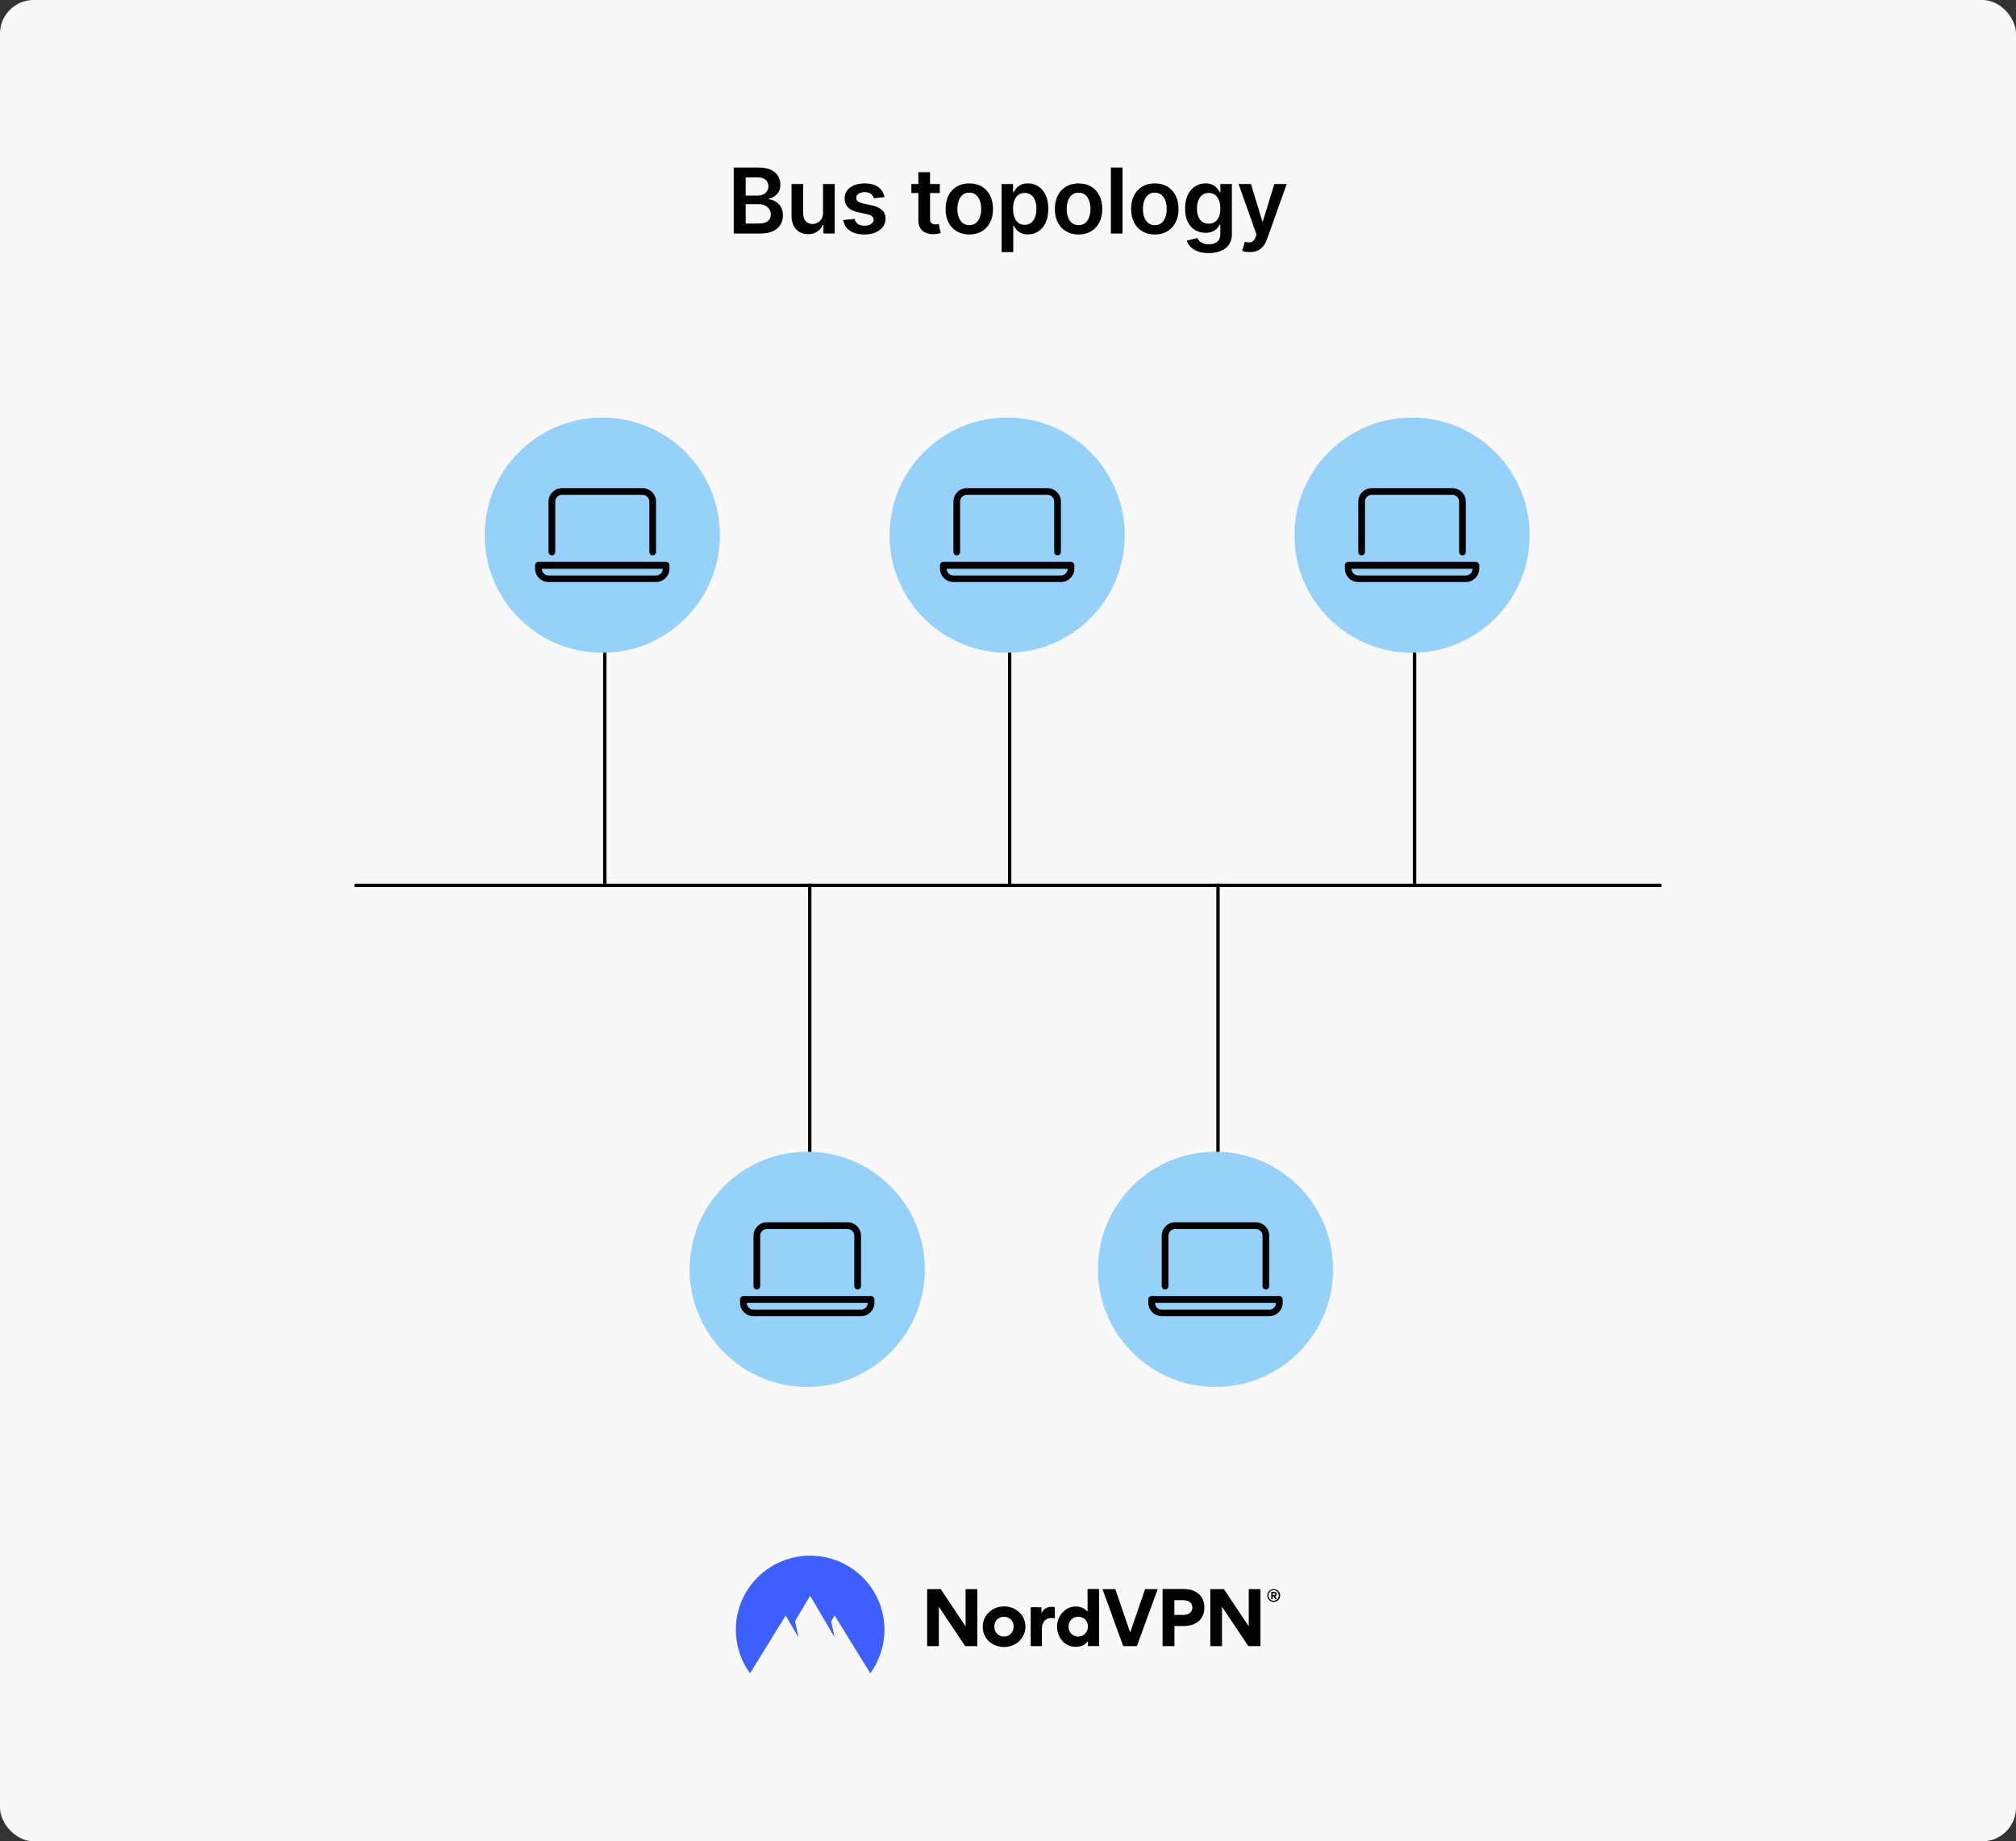 <svg width="1200" height="1096" viewBox="0 0 1200 1096" fill="none" xmlns="http://www.w3.org/2000/svg">
<rect x="0" y="0" width="1200" height="1096" fill="#333333" stroke="none"/>
<rect width="1200" height="1096" rx="20" fill="#F8F8F8"/>
<path d="M436.737 139V99.727H451.771C454.609 99.727 456.968 100.175 458.847 101.07C460.739 101.952 462.152 103.16 463.085 104.694C464.031 106.228 464.504 107.967 464.504 109.91C464.504 111.508 464.198 112.876 463.584 114.013C462.97 115.138 462.146 116.053 461.11 116.756C460.075 117.459 458.918 117.964 457.639 118.271V118.654C459.033 118.731 460.369 119.159 461.647 119.939C462.938 120.706 463.993 121.793 464.811 123.199C465.629 124.605 466.038 126.305 466.038 128.3C466.038 130.332 465.546 132.161 464.562 133.784C463.577 135.395 462.095 136.667 460.113 137.6C458.131 138.533 455.639 139 452.634 139H436.737ZM443.852 133.055H451.503C454.085 133.055 455.945 132.563 457.083 131.579C458.234 130.582 458.809 129.303 458.809 127.744C458.809 126.58 458.521 125.532 457.946 124.599C457.371 123.653 456.553 122.911 455.492 122.374C454.43 121.825 453.165 121.55 451.695 121.55H443.852V133.055ZM443.852 116.43H450.889C452.117 116.43 453.222 116.206 454.207 115.759C455.191 115.298 455.965 114.653 456.527 113.822C457.102 112.978 457.39 111.981 457.39 110.83C457.39 109.309 456.853 108.056 455.779 107.072C454.718 106.087 453.139 105.595 451.043 105.595H443.852V116.43ZM489.917 126.612V109.545H496.858V139H490.127V133.765H489.821C489.156 135.414 488.063 136.763 486.542 137.811C485.033 138.859 483.173 139.384 480.961 139.384C479.031 139.384 477.324 138.955 475.841 138.099C474.371 137.229 473.221 135.97 472.39 134.321C471.559 132.659 471.143 130.652 471.143 128.3V109.545H478.085V127.226C478.085 129.092 478.596 130.575 479.619 131.675C480.642 132.774 481.984 133.324 483.646 133.324C484.669 133.324 485.659 133.075 486.618 132.576C487.577 132.077 488.363 131.336 488.977 130.352C489.603 129.354 489.917 128.108 489.917 126.612ZM526.499 117.331L520.171 118.021C519.992 117.382 519.679 116.781 519.231 116.219C518.796 115.656 518.208 115.202 517.467 114.857C516.725 114.512 515.818 114.339 514.744 114.339C513.299 114.339 512.085 114.653 511.1 115.279C510.129 115.906 509.649 116.717 509.662 117.714C509.649 118.571 509.963 119.268 510.602 119.805C511.254 120.342 512.328 120.783 513.823 121.128L518.848 122.202C521.634 122.803 523.706 123.755 525.061 125.059C526.429 126.363 527.119 128.07 527.132 130.179C527.119 132.033 526.576 133.669 525.502 135.088C524.441 136.494 522.964 137.594 521.072 138.386C519.18 139.179 517.007 139.575 514.552 139.575C510.947 139.575 508.045 138.821 505.846 137.312C503.647 135.791 502.337 133.675 501.915 130.965L508.684 130.313C508.991 131.643 509.643 132.646 510.64 133.324C511.637 134.001 512.935 134.34 514.533 134.34C516.182 134.34 517.505 134.001 518.502 133.324C519.512 132.646 520.017 131.809 520.017 130.812C520.017 129.968 519.691 129.271 519.039 128.722C518.4 128.172 517.403 127.75 516.048 127.456L511.024 126.401C508.198 125.813 506.108 124.822 504.753 123.429C503.398 122.023 502.727 120.246 502.74 118.098C502.727 116.283 503.219 114.71 504.216 113.381C505.226 112.038 506.626 111.003 508.416 110.274C510.218 109.533 512.296 109.162 514.648 109.162C518.1 109.162 520.816 109.897 522.798 111.367C524.792 112.837 526.026 114.825 526.499 117.331ZM559.403 109.545V114.915H542.471V109.545H559.403ZM546.651 102.489H553.593V130.141C553.593 131.074 553.733 131.79 554.015 132.288C554.309 132.774 554.692 133.107 555.165 133.286C555.638 133.464 556.162 133.554 556.738 133.554C557.172 133.554 557.569 133.522 557.927 133.458C558.297 133.394 558.579 133.337 558.77 133.286L559.94 138.712C559.569 138.84 559.039 138.981 558.348 139.134C557.671 139.288 556.84 139.377 555.856 139.403C554.117 139.454 552.551 139.192 551.157 138.616C549.764 138.028 548.658 137.121 547.84 135.893C547.035 134.666 546.638 133.132 546.651 131.291V102.489ZM576.963 139.575C574.086 139.575 571.593 138.942 569.484 137.677C567.375 136.411 565.738 134.641 564.575 132.365C563.424 130.089 562.849 127.43 562.849 124.388C562.849 121.345 563.424 118.68 564.575 116.391C565.738 114.103 567.375 112.326 569.484 111.06C571.593 109.795 574.086 109.162 576.963 109.162C579.839 109.162 582.332 109.795 584.441 111.06C586.551 112.326 588.181 114.103 589.331 116.391C590.495 118.68 591.076 121.345 591.076 124.388C591.076 127.43 590.495 130.089 589.331 132.365C588.181 134.641 586.551 136.411 584.441 137.677C582.332 138.942 579.839 139.575 576.963 139.575ZM577.001 134.014C578.561 134.014 579.865 133.586 580.913 132.729C581.961 131.86 582.741 130.697 583.253 129.239C583.777 127.782 584.039 126.158 584.039 124.369C584.039 122.566 583.777 120.936 583.253 119.479C582.741 118.009 581.961 116.839 580.913 115.969C579.865 115.1 578.561 114.665 577.001 114.665C575.403 114.665 574.074 115.1 573.012 115.969C571.964 116.839 571.178 118.009 570.654 119.479C570.142 120.936 569.887 122.566 569.887 124.369C569.887 126.158 570.142 127.782 570.654 129.239C571.178 130.697 571.964 131.86 573.012 132.729C574.074 133.586 575.403 134.014 577.001 134.014ZM596.191 150.045V109.545H603.017V114.416H603.42C603.778 113.7 604.283 112.94 604.935 112.134C605.587 111.316 606.469 110.619 607.581 110.044C608.694 109.456 610.113 109.162 611.838 109.162C614.114 109.162 616.166 109.744 617.994 110.907C619.835 112.058 621.292 113.764 622.366 116.027C623.453 118.277 623.996 121.038 623.996 124.311C623.996 127.545 623.466 130.294 622.404 132.557C621.343 134.82 619.899 136.545 618.071 137.734C616.243 138.923 614.171 139.518 611.858 139.518C610.17 139.518 608.77 139.237 607.658 138.674C606.546 138.112 605.651 137.434 604.973 136.641C604.309 135.836 603.791 135.075 603.42 134.359H603.132V150.045H596.191ZM602.998 124.273C602.998 126.178 603.267 127.846 603.804 129.278C604.353 130.71 605.14 131.828 606.162 132.634C607.198 133.426 608.451 133.822 609.921 133.822C611.455 133.822 612.74 133.413 613.775 132.595C614.811 131.764 615.591 130.633 616.115 129.201C616.652 127.756 616.92 126.114 616.92 124.273C616.92 122.445 616.658 120.821 616.134 119.402C615.61 117.983 614.83 116.871 613.794 116.065C612.759 115.26 611.468 114.857 609.921 114.857C608.438 114.857 607.179 115.247 606.143 116.027C605.108 116.807 604.321 117.9 603.784 119.306C603.26 120.712 602.998 122.368 602.998 124.273ZM642.011 139.575C639.135 139.575 636.642 138.942 634.532 137.677C632.423 136.411 630.787 134.641 629.623 132.365C628.473 130.089 627.897 127.43 627.897 124.388C627.897 121.345 628.473 118.68 629.623 116.391C630.787 114.103 632.423 112.326 634.532 111.06C636.642 109.795 639.135 109.162 642.011 109.162C644.888 109.162 647.38 109.795 649.49 111.06C651.599 112.326 653.229 114.103 654.38 116.391C655.543 118.68 656.125 121.345 656.125 124.388C656.125 127.43 655.543 130.089 654.38 132.365C653.229 134.641 651.599 136.411 649.49 137.677C647.38 138.942 644.888 139.575 642.011 139.575ZM642.049 134.014C643.609 134.014 644.913 133.586 645.961 132.729C647.01 131.86 647.789 130.697 648.301 129.239C648.825 127.782 649.087 126.158 649.087 124.369C649.087 122.566 648.825 120.936 648.301 119.479C647.789 118.009 647.01 116.839 645.961 115.969C644.913 115.1 643.609 114.665 642.049 114.665C640.451 114.665 639.122 115.1 638.061 115.969C637.013 116.839 636.226 118.009 635.702 119.479C635.191 120.936 634.935 122.566 634.935 124.369C634.935 126.158 635.191 127.782 635.702 129.239C636.226 130.697 637.013 131.86 638.061 132.729C639.122 133.586 640.451 134.014 642.049 134.014ZM668.181 99.727V139H661.239V99.727H668.181ZM687.389 139.575C684.513 139.575 682.02 138.942 679.911 137.677C677.801 136.411 676.165 134.641 675.002 132.365C673.851 130.089 673.276 127.43 673.276 124.388C673.276 121.345 673.851 118.68 675.002 116.391C676.165 114.103 677.801 112.326 679.911 111.06C682.02 109.795 684.513 109.162 687.389 109.162C690.266 109.162 692.759 109.795 694.868 111.06C696.978 112.326 698.607 114.103 699.758 116.391C700.921 118.68 701.503 121.345 701.503 124.388C701.503 127.43 700.921 130.089 699.758 132.365C698.607 134.641 696.978 136.411 694.868 137.677C692.759 138.942 690.266 139.575 687.389 139.575ZM687.428 134.014C688.987 134.014 690.291 133.586 691.34 132.729C692.388 131.86 693.168 130.697 693.679 129.239C694.203 127.782 694.465 126.158 694.465 124.369C694.465 122.566 694.203 120.936 693.679 119.479C693.168 118.009 692.388 116.839 691.34 115.969C690.291 115.1 688.987 114.665 687.428 114.665C685.83 114.665 684.5 115.1 683.439 115.969C682.391 116.839 681.605 118.009 681.08 119.479C680.569 120.936 680.313 122.566 680.313 124.369C680.313 126.158 680.569 127.782 681.08 129.239C681.605 130.697 682.391 131.86 683.439 132.729C684.5 133.586 685.83 134.014 687.428 134.014ZM719.427 150.659C716.934 150.659 714.793 150.32 713.003 149.643C711.213 148.978 709.775 148.083 708.688 146.958C707.602 145.833 706.847 144.587 706.426 143.219L712.677 141.704C712.958 142.279 713.367 142.848 713.904 143.411C714.441 143.986 715.164 144.459 716.071 144.83C716.992 145.213 718.149 145.405 719.542 145.405C721.511 145.405 723.141 144.925 724.432 143.967C725.723 143.021 726.369 141.461 726.369 139.288V133.707H726.024C725.666 134.423 725.142 135.158 724.451 135.913C723.774 136.667 722.872 137.3 721.747 137.811C720.635 138.322 719.235 138.578 717.548 138.578C715.285 138.578 713.233 138.048 711.392 136.987C709.564 135.913 708.107 134.315 707.02 132.192C705.946 130.058 705.409 127.386 705.409 124.177C705.409 120.942 705.946 118.213 707.02 115.989C708.107 113.751 709.57 112.058 711.411 110.907C713.252 109.744 715.304 109.162 717.567 109.162C719.293 109.162 720.712 109.456 721.824 110.044C722.949 110.619 723.844 111.316 724.509 112.134C725.173 112.94 725.678 113.7 726.024 114.416H726.407V109.545H733.253V139.479C733.253 141.998 732.652 144.082 731.45 145.731C730.249 147.38 728.606 148.614 726.522 149.432C724.438 150.25 722.073 150.659 719.427 150.659ZM719.485 133.132C720.955 133.132 722.208 132.774 723.243 132.058C724.279 131.342 725.065 130.313 725.602 128.971C726.139 127.629 726.407 126.018 726.407 124.138C726.407 122.285 726.139 120.661 725.602 119.268C725.078 117.874 724.298 116.794 723.262 116.027C722.24 115.247 720.98 114.857 719.485 114.857C717.938 114.857 716.646 115.26 715.611 116.065C714.575 116.871 713.796 117.977 713.271 119.383C712.747 120.776 712.485 122.362 712.485 124.138C712.485 125.941 712.747 127.52 713.271 128.875C713.808 130.217 714.595 131.266 715.63 132.02C716.678 132.761 717.963 133.132 719.485 133.132ZM743.904 150.045C742.958 150.045 742.083 149.969 741.277 149.815C740.485 149.675 739.852 149.509 739.379 149.317L740.99 143.909C742 144.203 742.901 144.344 743.693 144.331C744.486 144.318 745.183 144.069 745.784 143.583C746.397 143.11 746.915 142.317 747.337 141.205L747.931 139.614L737.25 109.545H744.614L751.402 131.79H751.709L758.517 109.545H765.899L754.106 142.567C753.556 144.126 752.828 145.462 751.92 146.575C751.012 147.7 749.9 148.556 748.583 149.144C747.279 149.745 745.72 150.045 743.904 150.045Z" fill="black"/>
<line x1="989" y1="527" x2="211" y2="527" stroke="black" stroke-width="2"/>
<line x1="601" y1="319" x2="601" y2="526" stroke="black" stroke-width="2"/>
<line x1="360" y1="319" x2="360" y2="526" stroke="black" stroke-width="2"/>
<line x1="842" y1="319" x2="842" y2="526" stroke="black" stroke-width="2"/>
<line x1="482" y1="526" x2="482" y2="733" stroke="black" stroke-width="2"/>
<line x1="725" y1="526" x2="725" y2="733" stroke="black" stroke-width="2"/>
<circle cx="599.5" cy="318.554" r="70" fill="#95D1F9"/>
<g clip-path="url(#clip0_278_682)">
<path d="M637.5 334.441H561.5C560.406 334.441 559.5 335.347 559.5 336.441V338.441C559.5 342.847 563.094 346.441 567.5 346.441H631.5C635.906 346.441 639.5 342.847 639.5 338.441V336.441C639.5 335.454 638.6 334.441 637.5 334.441ZM631.5 342.554H567.5C565.295 342.554 563.5 340.759 563.5 338.554H635.5C635.5 340.754 633.7 342.554 631.5 342.554ZM569.5 330.554C570.605 330.554 571.5 329.654 571.5 328.554V298.554C571.5 296.346 573.295 294.554 575.5 294.554H623.5C625.705 294.554 627.5 296.346 627.5 298.554V328.554C627.5 329.659 628.395 330.554 629.5 330.554C630.605 330.554 631.5 329.659 631.5 328.554V298.554C631.5 294.144 627.912 290.554 623.5 290.554H575.5C571.088 290.554 567.5 294.144 567.5 298.554V328.554C567.5 329.654 568.395 330.554 569.5 330.554Z" fill="black"/>
</g>
<circle cx="723.5" cy="755.554" r="70" fill="#95D1F9"/>
<g clip-path="url(#clip1_278_682)">
<path d="M761.5 771.441H685.5C684.406 771.441 683.5 772.347 683.5 773.441V775.441C683.5 779.847 687.094 783.441 691.5 783.441H755.5C759.906 783.441 763.5 779.847 763.5 775.441V773.441C763.5 772.454 762.6 771.441 761.5 771.441ZM755.5 779.554H691.5C689.295 779.554 687.5 777.759 687.5 775.554H759.5C759.5 777.754 757.7 779.554 755.5 779.554ZM693.5 767.554C694.605 767.554 695.5 766.654 695.5 765.554V735.554C695.5 733.346 697.295 731.554 699.5 731.554H747.5C749.705 731.554 751.5 733.346 751.5 735.554V765.554C751.5 766.659 752.395 767.554 753.5 767.554C754.605 767.554 755.5 766.659 755.5 765.554V735.554C755.5 731.144 751.912 727.554 747.5 727.554H699.5C695.088 727.554 691.5 731.144 691.5 735.554V765.554C691.5 766.654 692.395 767.554 693.5 767.554Z" fill="black"/>
</g>
<circle cx="840.5" cy="318.554" r="70" fill="#95D1F9"/>
<g clip-path="url(#clip2_278_682)">
<path d="M878.5 334.441H802.5C801.406 334.441 800.5 335.347 800.5 336.441V338.441C800.5 342.847 804.094 346.441 808.5 346.441H872.5C876.906 346.441 880.5 342.847 880.5 338.441V336.441C880.5 335.454 879.6 334.441 878.5 334.441ZM872.5 342.554H808.5C806.295 342.554 804.5 340.759 804.5 338.554H876.5C876.5 340.754 874.7 342.554 872.5 342.554ZM810.5 330.554C811.605 330.554 812.5 329.654 812.5 328.554V298.554C812.5 296.346 814.295 294.554 816.5 294.554H864.5C866.705 294.554 868.5 296.346 868.5 298.554V328.554C868.5 329.659 869.395 330.554 870.5 330.554C871.605 330.554 872.5 329.659 872.5 328.554V298.554C872.5 294.144 868.912 290.554 864.5 290.554H816.5C812.088 290.554 808.5 294.144 808.5 298.554V328.554C808.5 329.654 809.395 330.554 810.5 330.554Z" fill="black"/>
</g>
<circle cx="358.5" cy="318.554" r="70" fill="#95D1F9"/>
<g clip-path="url(#clip3_278_682)">
<path d="M396.5 334.441H320.5C319.406 334.441 318.5 335.347 318.5 336.441V338.441C318.5 342.847 322.094 346.441 326.5 346.441H390.5C394.906 346.441 398.5 342.847 398.5 338.441V336.441C398.5 335.454 397.6 334.441 396.5 334.441ZM390.5 342.554H326.5C324.295 342.554 322.5 340.759 322.5 338.554H394.5C394.5 340.754 392.7 342.554 390.5 342.554ZM328.5 330.554C329.605 330.554 330.5 329.654 330.5 328.554V298.554C330.5 296.346 332.295 294.554 334.5 294.554H382.5C384.705 294.554 386.5 296.346 386.5 298.554V328.554C386.5 329.659 387.395 330.554 388.5 330.554C389.605 330.554 390.5 329.659 390.5 328.554V298.554C390.5 294.144 386.912 290.554 382.5 290.554H334.5C330.088 290.554 326.5 294.144 326.5 298.554V328.554C326.5 329.654 327.395 330.554 328.5 330.554Z" fill="black"/>
</g>
<circle cx="480.5" cy="755.554" r="70" fill="#95D1F9"/>
<g clip-path="url(#clip4_278_682)">
<path d="M518.5 771.441H442.5C441.406 771.441 440.5 772.347 440.5 773.441V775.441C440.5 779.847 444.094 783.441 448.5 783.441H512.5C516.906 783.441 520.5 779.847 520.5 775.441V773.441C520.5 772.454 519.6 771.441 518.5 771.441ZM512.5 779.554H448.5C446.295 779.554 444.5 777.759 444.5 775.554H516.5C516.5 777.754 514.7 779.554 512.5 779.554ZM450.5 767.554C451.605 767.554 452.5 766.654 452.5 765.554V735.554C452.5 733.346 454.295 731.554 456.5 731.554H504.5C506.705 731.554 508.5 733.346 508.5 735.554V765.554C508.5 766.659 509.395 767.554 510.5 767.554C511.605 767.554 512.5 766.659 512.5 765.554V735.554C512.5 731.144 508.912 727.554 504.5 727.554H456.5C452.088 727.554 448.5 731.144 448.5 735.554V765.554C448.5 766.654 449.395 767.554 450.5 767.554Z" fill="black"/>
</g>
<path d="M754.334 949.724C754.334 948.726 754.747 947.728 755.454 947.023C756.162 946.318 757.164 945.907 758.167 945.907C759.17 945.907 760.172 946.318 760.88 947.023C761.587 947.728 762 948.726 762 949.724C762 950.253 761.882 950.723 761.705 951.192C761.528 951.662 761.234 952.073 760.88 952.426C760.526 952.778 760.113 953.072 759.641 953.248C759.17 953.424 758.698 953.541 758.167 953.541C757.636 953.541 757.164 953.424 756.693 953.248C756.221 953.072 755.808 952.778 755.454 952.426C755.1 952.073 754.806 951.662 754.629 951.192C754.393 950.723 754.334 950.194 754.334 949.724ZM755.041 949.724C755.041 950.135 755.1 950.546 755.277 950.899C755.454 951.251 755.631 951.604 755.926 951.897C756.221 952.191 756.575 952.426 756.929 952.602C757.282 952.778 757.695 952.837 758.108 952.837C758.934 952.837 759.759 952.484 760.29 951.897C760.88 951.31 761.175 950.546 761.175 949.666C761.175 948.843 760.821 948.021 760.29 947.434C759.7 946.847 758.934 946.494 758.108 946.494C757.695 946.494 757.282 946.553 756.929 946.729C756.575 946.906 756.221 947.14 755.926 947.434C755.631 947.728 755.395 948.08 755.277 948.432C755.1 948.902 755.041 949.313 755.041 949.724ZM757.577 951.897H756.693V947.552H758.403C759.288 947.552 759.995 948.021 759.995 948.902C759.995 949.196 759.936 949.431 759.759 949.666C759.582 949.901 759.405 950.077 759.111 950.135L759.995 951.897H758.993L758.167 950.312H757.518V951.897H757.577ZM758.344 948.374H757.577V949.431H758.344C758.698 949.431 759.052 949.313 759.052 948.902C759.052 948.491 758.698 948.374 758.344 948.374Z" fill="black"/>
<path fill-rule="evenodd" clip-rule="evenodd" d="M574.523 979.85L558.837 956.419V979.85H551.878V945.907H559.957L574.759 968.105V945.907H581.718V979.85H574.523Z" fill="black"/>
<path fill-rule="evenodd" clip-rule="evenodd" d="M597.7 956.184C590.623 956.184 584.962 961.411 584.962 968.34C584.962 975.328 590.564 980.379 597.641 980.379C604.718 980.379 610.379 975.152 610.379 968.164C610.32 961.293 604.659 956.184 597.7 956.184ZM597.641 974.154C594.457 974.154 591.862 971.746 591.862 968.223C591.862 964.699 594.398 962.35 597.582 962.35C600.767 962.35 603.361 964.758 603.361 968.223C603.361 971.687 600.826 974.154 597.641 974.154Z" fill="black"/>
<path fill-rule="evenodd" clip-rule="evenodd" d="M627.893 956.654V963.29C627.186 963.173 626.419 963.114 625.711 963.114C622.468 963.114 620.168 965.345 620.168 969.691V979.851H613.504V956.713H619.932V960.119H619.991C621.229 957.476 623.588 956.478 626.006 956.478C626.714 956.419 627.303 956.537 627.893 956.654Z" fill="black"/>
<path fill-rule="evenodd" clip-rule="evenodd" d="M647.356 945.849V959.297H647.297C644.879 956.478 641.694 956.243 640.338 956.243C633.674 956.243 629.192 962.351 629.192 968.223C629.192 974.448 633.497 980.262 640.279 980.262C641.871 980.262 645.351 980.027 647.533 976.856H647.592V979.792H654.197V945.849H647.356V945.849ZM641.812 974.154C638.628 974.154 636.033 971.747 636.033 968.223C636.033 964.7 638.628 962.351 641.812 962.351C644.997 962.351 647.592 964.759 647.592 968.223C647.533 971.688 644.938 974.154 641.812 974.154Z" fill="black"/>
<path fill-rule="evenodd" clip-rule="evenodd" d="M668.585 979.85L656.26 945.907H663.867L672.713 971.746L681.618 945.907H689.108L676.723 979.85H668.585Z" fill="black"/>
<path fill-rule="evenodd" clip-rule="evenodd" d="M704.678 945.849H691.999V979.851H699.076V967.871H704.442C711.578 967.871 716.886 964.289 716.886 956.772C716.827 949.549 711.519 945.849 704.678 945.849ZM704.088 961.294H699.017V952.485H704.029C706.978 952.485 709.75 953.601 709.75 956.889C709.75 960.119 706.86 961.294 704.088 961.294Z" fill="black"/>
<path fill-rule="evenodd" clip-rule="evenodd" d="M743.069 979.85L727.382 956.419V979.85H720.424V945.907H728.503L743.305 968.105V945.907H750.264V979.85H743.069Z" fill="black"/>
<path fill-rule="evenodd" clip-rule="evenodd" d="M446.433 996C440.948 988.483 438 979.381 438 970.102C438 945.732 457.815 926 482.23 926C506.645 926 526.46 945.732 526.46 970.102C526.46 979.381 523.511 988.483 518.027 996L496.796 961.587L494.732 965.052L496.796 974.683L482.23 949.784L473.207 964.993L475.33 974.683L467.663 961.646L446.433 996Z" fill="#3E5FFF"/>
<defs>
<clipPath id="clip0_278_682">
<rect width="80" height="80" fill="white" transform="translate(559.5 278.554)"/>
</clipPath>
<clipPath id="clip1_278_682">
<rect width="80" height="80" fill="white" transform="translate(683.5 715.554)"/>
</clipPath>
<clipPath id="clip2_278_682">
<rect width="80" height="80" fill="white" transform="translate(800.5 278.554)"/>
</clipPath>
<clipPath id="clip3_278_682">
<rect width="80" height="80" fill="white" transform="translate(318.5 278.554)"/>
</clipPath>
<clipPath id="clip4_278_682">
<rect width="80" height="80" fill="white" transform="translate(440.5 715.554)"/>
</clipPath>
</defs>
</svg>
